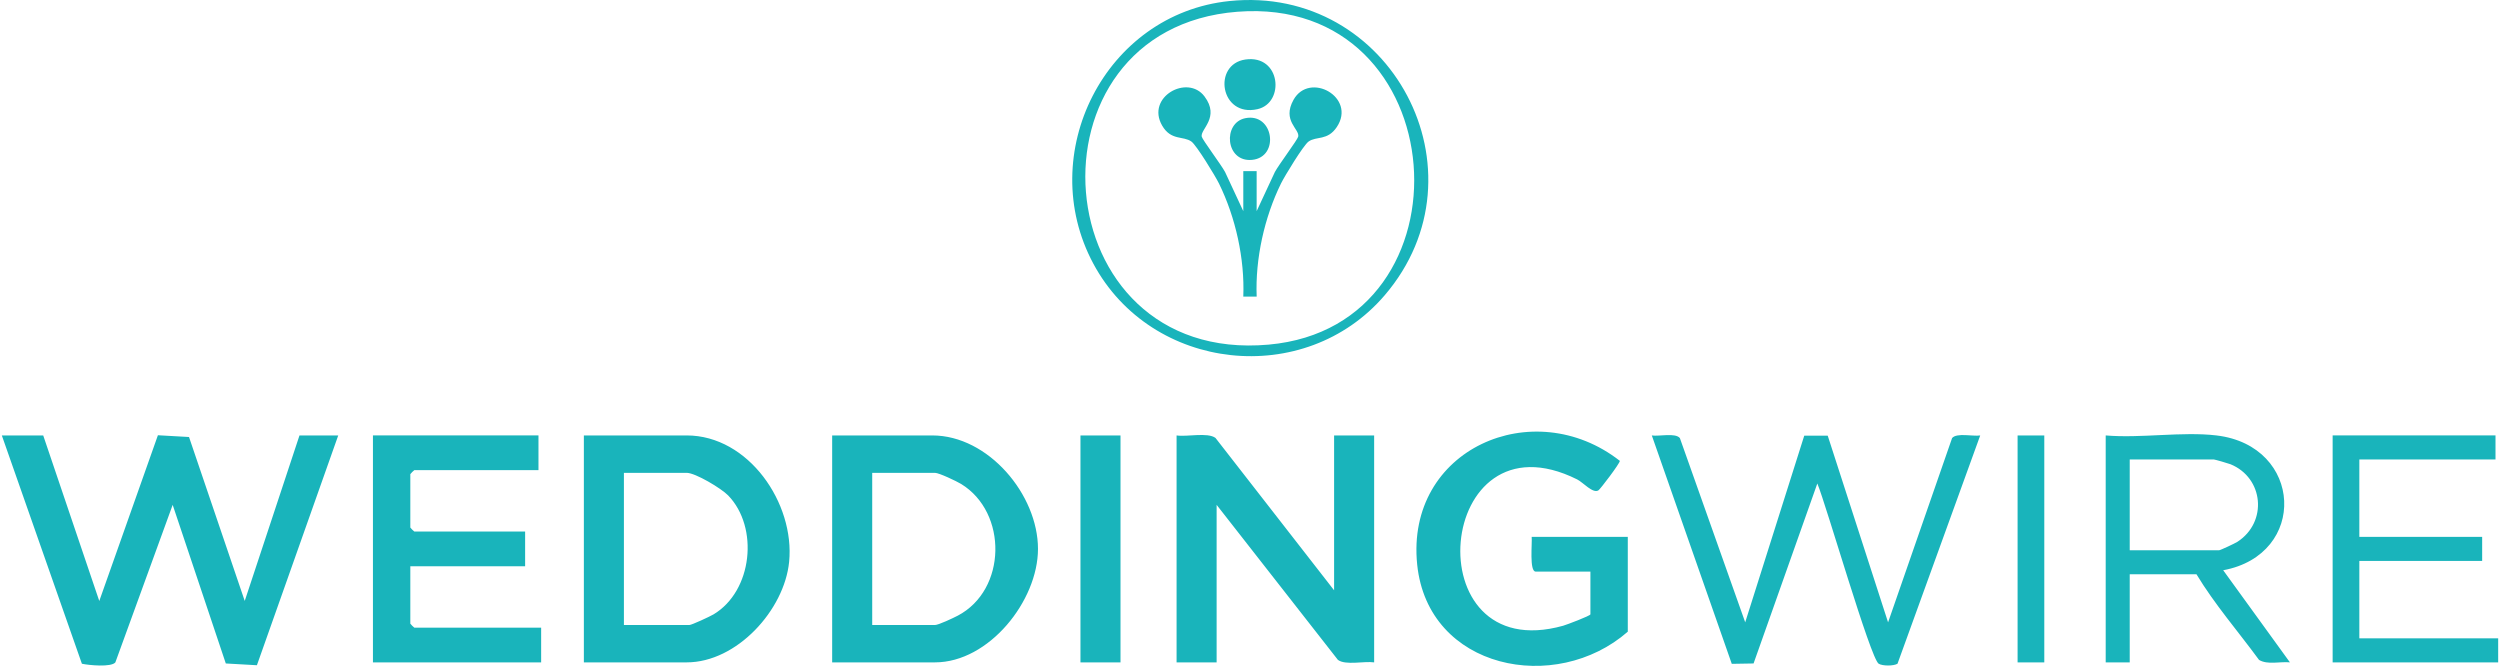 <svg xmlns="http://www.w3.org/2000/svg" id="uuid-07d42600-0aa3-49c1-85f9-5f246d1a3b0b" data-name="Layer 1" width="12.99in" height="3.46in" viewBox="0 0 935 249.41"><path d="M348.5,163.09h-37.5v85h38.5c20.22,0,38.59-23.06,38.59-42.5,0-20.29-18.56-42.5-39.59-42.5ZM358.01,230.61c-1.63.85-7.19,3.49-8.51,3.49h-23.5v-57h23.5c1.52,0,8.1,3.13,9.82,4.18,17.45,10.67,17.13,39.67-1.3,49.33ZM499,163.09h15v85c-3.7-.55-10.67,1.2-13.57-.93l-45.43-58.07v59h-15v-85c3.86.6,11.6-1.25,14.57.93l44.43,57.07v-58ZM404,163.09h15v85h-15v-85ZM111.5,163.09h14.5l-30.46,86.07-11.65-.66-19.9-59.41-21.47,59.01c-1.55,1.86-9.88,1.08-12.53.5L0,163.09h15.5l21,62.01,21.96-62.08,11.65.66,20.87,61.4,20.51-61.99ZM154.5,235.09h47.5v13h-63v-85h62v13h-46.5c-.11,0-1.5,1.39-1.5,1.5v20c0,.11,1.39,1.5,1.5,1.5h41.5v13h-43v21.5c0,.11,1.39,1.5,1.5,1.5ZM256.5,163.09h-38.5v85h38.5c18.83,0,36.59-19.65,38.38-37.62,2.19-21.99-15.2-47.38-38.38-47.38ZM266.53,230.13c-1.36.81-8.16,3.97-9.03,3.97h-24.5v-57h23.5c3.31,0,13.02,5.86,15.54,8.46,11.57,11.91,9.18,35.83-5.51,44.58ZM459.79.39c-46.62,4.8-73.03,57.27-50.96,98.38,21.79,40.57,79.2,46.79,109.14,11.8,39.49-46.15,2.33-116.41-58.18-110.18ZM474.48,129.08c-84.83,7.62-93.74-118.32-11.69-124.68,81.89-6.35,90.17,117.64,11.69,124.68ZM755,163.09h10v85h-10v-85ZM935,239.09v9h-62v-85h61v9h-51v29h46v9h-46v29h52ZM829.5,163.09c-12.82-1.52-28.38,1.13-41.5,0v85h9v-33h25c6.76,11.21,15.63,21.43,23.43,32.07,3.2,1.94,7.91.55,11.57.92l-24.99-34.5c31.77-5.87,29.97-46.64-2.51-50.49ZM797,206.09v-34h31.5c.34,0,5.46,1.47,6.22,1.78,12.49,5.09,14,21.68,2.62,29.06-.88.57-6.4,3.16-6.84,3.16h-33.5ZM741,163.1l-30.98,85.5c-1.46.88-5.58.88-7.04,0-3.06-1.84-19.67-59.57-22.99-67.51l-23.88,67.41-8.16.14-29.95-85.54c2.68.42,8.8-1.09,10.51.98l24.47,69.01,22.11-69.9h8.8l22.6,69.91,23.98-69.03c1.72-2.06,7.83-.56,10.51-.97ZM573,201.09h36v35.5c-26.93,23.61-74.84,14.25-78.88-25.12-4.45-43.32,43.58-64.17,75.91-38.85-.02.99-7.31,10.58-8.03,11.04-2.06,1.32-5.76-3-7.97-4.1-53.17-26.5-61.38,70.5-5.25,54.81,1.27-.36,10.22-3.73,10.22-4.28v-16h-20.5c-2.45,0-1.25-10.75-1.5-13ZM500,47.6c-3.48,5.2-7.64,3.31-10.57,5.42-1.91,1.37-8.96,12.94-10.31,15.69-6.25,12.72-9.68,28.24-9.12,42.38h-5.01c.56-14.14-2.86-29.66-9.12-42.38-1.35-2.75-8.4-14.32-10.31-15.69-3.06-2.2-7.66-.24-10.98-6.01-6.13-10.67,9.54-19.35,15.88-10.89,5.92,7.89-1.66,12.3-1.04,15.06.26,1.18,7.29,10.52,8.74,13.24l6.83,14.67v-15h5v15l6.83-14.67c1.45-2.71,8.48-12.07,8.74-13.24.63-2.83-6.16-5.91-1.76-13.79,6-10.75,23.67-.94,16.2,10.21ZM465.77,22.29c13.29-1.92,14.9,16.26,4.52,18.6-13.98,3.15-16.93-16.8-4.52-18.6ZM468.26,59.88c-9.99.95-11.09-13.87-2.53-15.61,10.66-2.17,12.99,14.61,2.53,15.61Z" fill="#19b4bb"></path></svg>